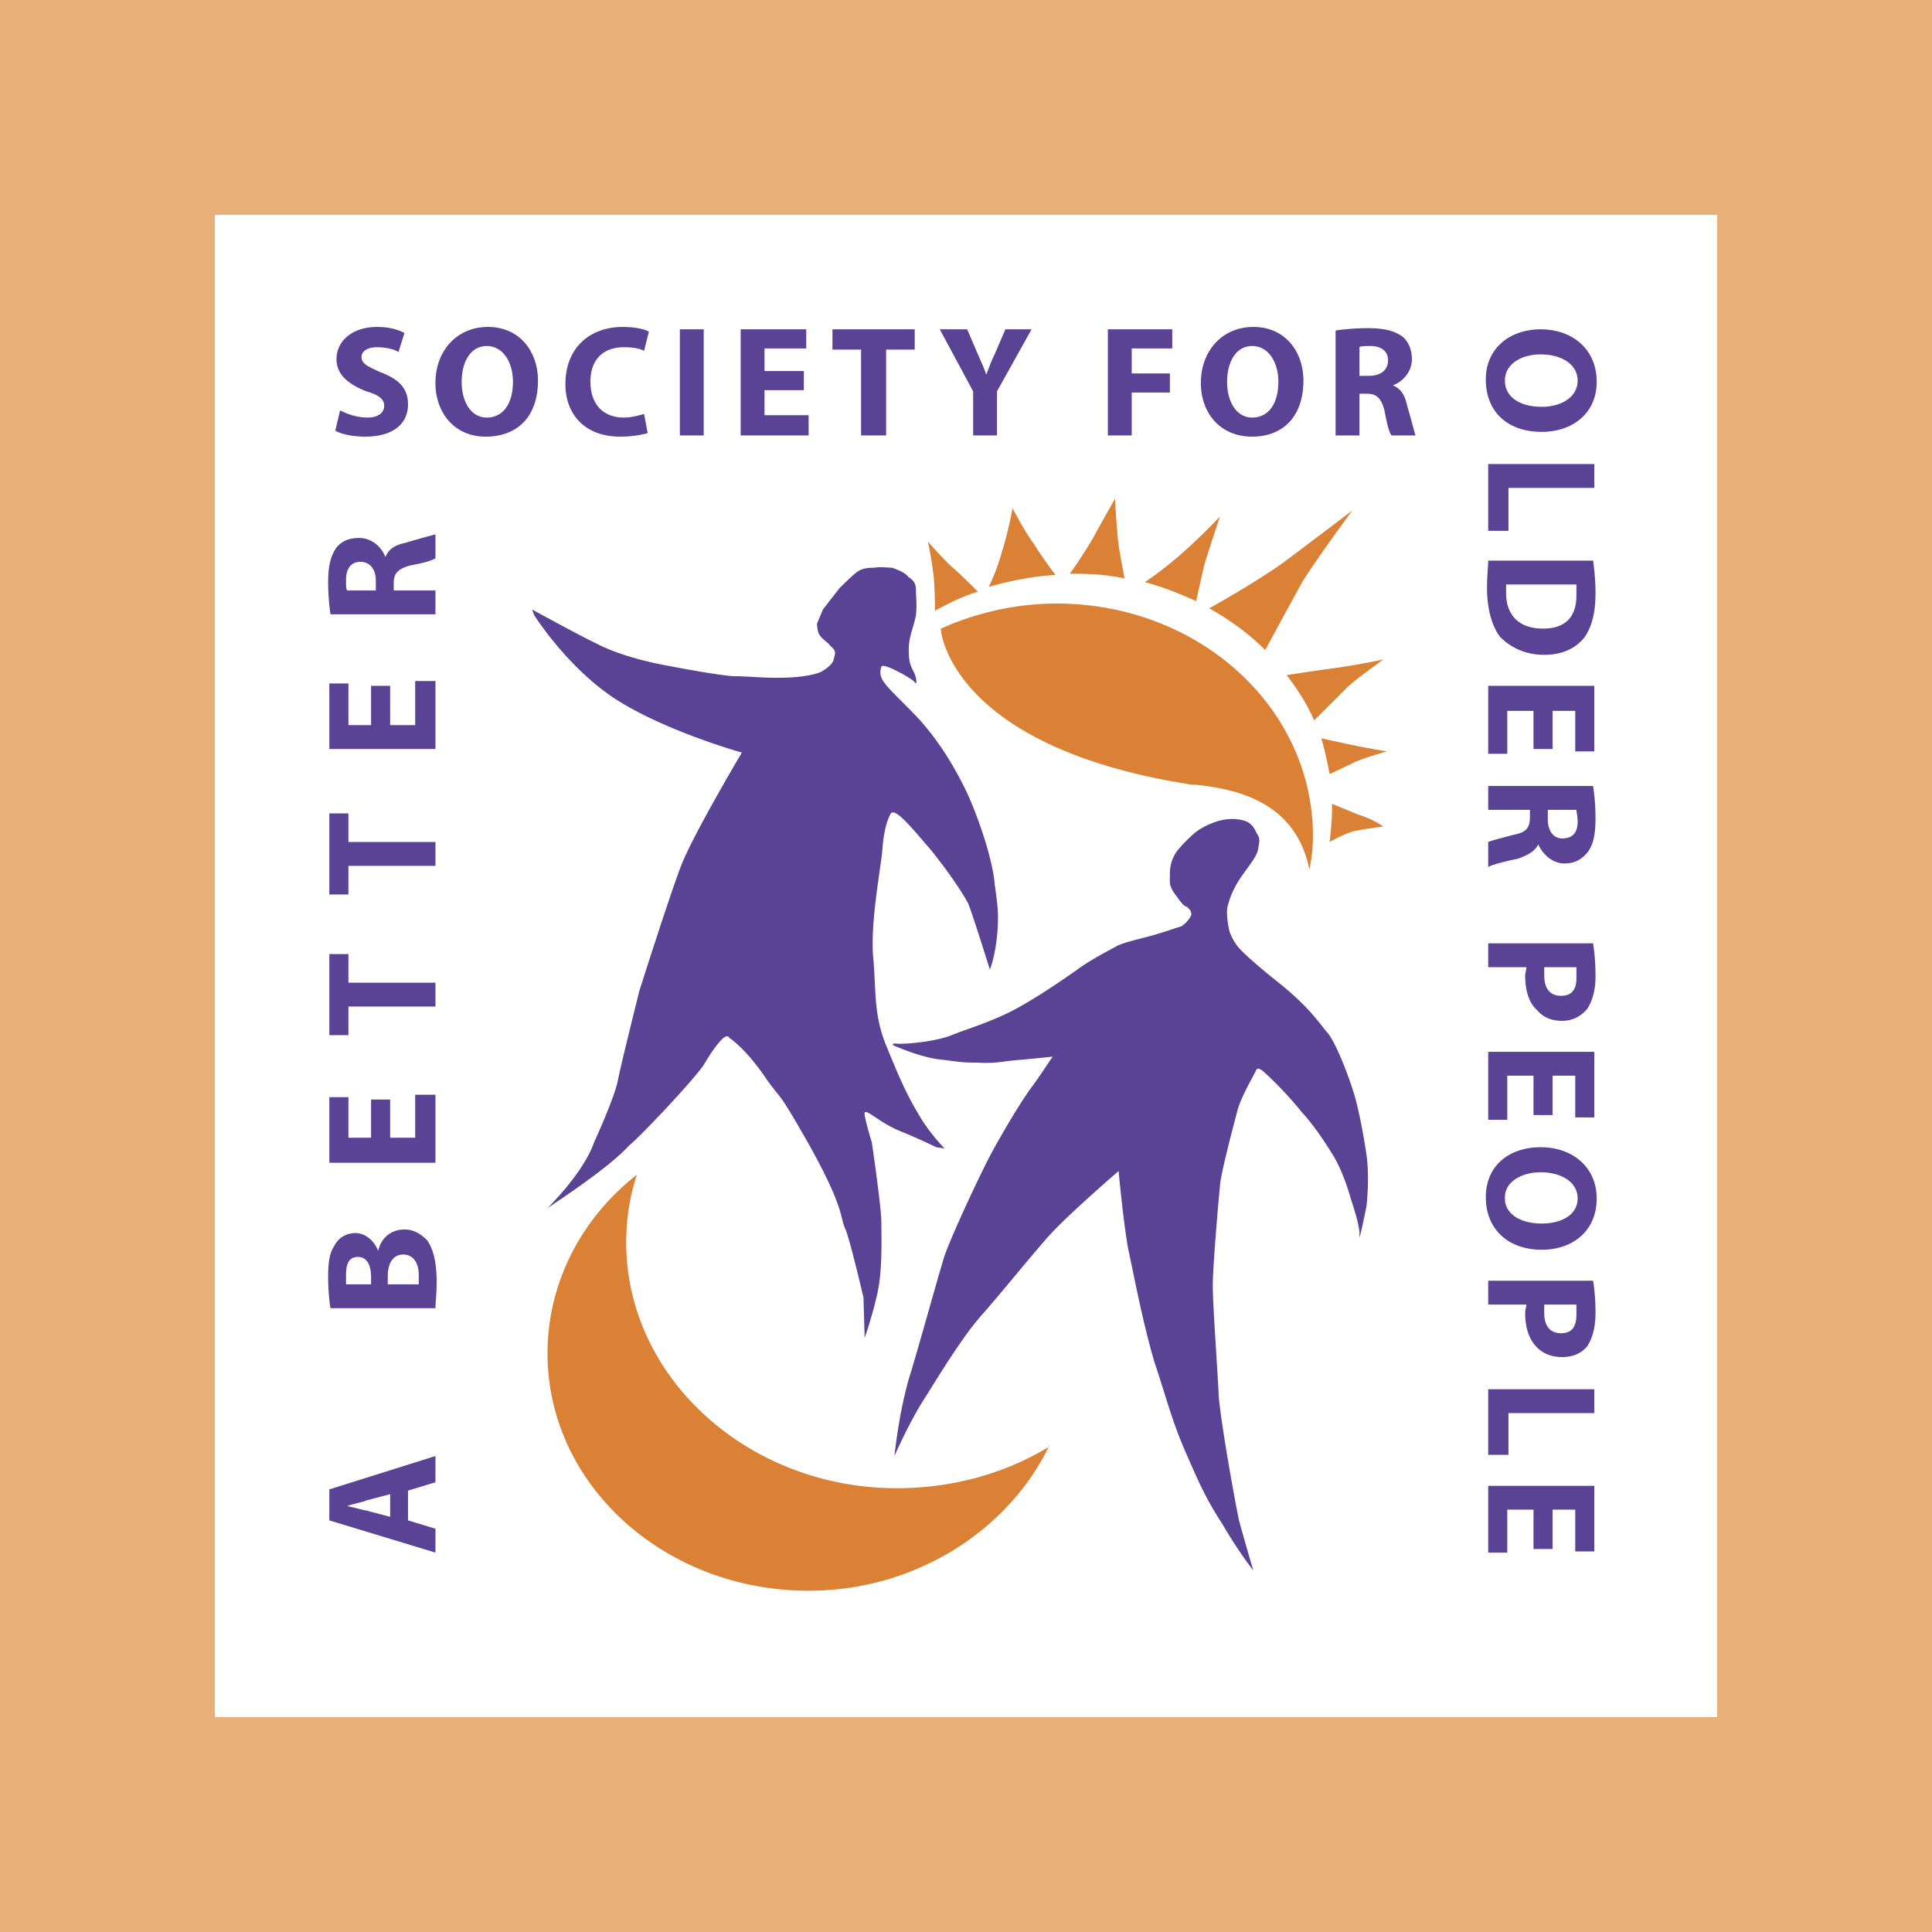 <svg xmlns="http://www.w3.org/2000/svg" width="2500" height="2500" viewBox="0 0 192.756 192.756"><g fill-rule="evenodd" clip-rule="evenodd"><path fill="#e8af7b" d="M0 0h192.756v192.756H0V0z"/><path fill="#fff" d="M21.439 21.439h149.877v149.877H21.439V21.439z"/><path d="M53.318 61.406s3.45 5.472 8.446 8.564c4.995 3.093 12.251 5.115 12.251 5.115s-4.877 8.208-6.066 11.301c-1.19 3.092-4.164 12.488-4.164 12.488s-1.903 7.613-2.14 8.922c-.239 1.309-1.666 4.641-2.38 6.186-1.07 3.094-4.639 6.543-4.639 6.543s6.066-3.926 8.088-6.186c1.428-1.189 6.543-6.662 7.495-8.09.833-1.426 1.784-2.734 2.26-2.854.357 0 .237.119.237.119s1.428.832 3.45 3.688c2.021 2.973 1.07.832 4.639 7.137 3.569 6.424 2.973 7.137 3.569 8.326.476 1.189 1.784 6.781 1.784 6.781l.12 4.043s.833-2.379 1.308-4.639.357-5.354.357-6.898c0-1.547-.951-7.971-.951-7.971s-.834-2.734-.714-2.975c.238-.355 1.545 1.072 3.687 1.904a56.81 56.81 0 0 1 3.45 1.547l.832.119s-1.546-1.547-2.617-3.449c-1.071-1.785-1.784-3.332-3.093-6.543-1.427-3.33-1.07-5.592-1.427-9.279-.238-3.688.833-8.92.951-10.705.119-1.665.476-2.854.833-3.45.476-.595 2.26 1.666 3.925 3.569 1.547 1.903 3.212 4.282 3.807 5.472.476 1.189 2.142 6.542 2.142 6.542s.477-1.07.713-3.33c.238-2.261 0-3.45-.236-5.234-.119-1.784-1.191-5.591-2.737-9.04-1.666-3.45-3.093-5.353-4.282-6.78-1.071-1.309-3.451-3.45-3.926-4.164-.595-.713-.477-1.308-.357-1.665.119-.476 3.092 1.189 3.331 1.546.237.356.237-.357-.119-1.071s-.476-.951-.476-2.259c0-1.19.476-2.142.713-3.332.119-1.07 0-1.903 0-2.617 0-.833-.594-1.07-.833-1.308-.237-.357-1.189-.714-1.545-.834-.357 0-1.19-.118-1.785 0-.476 0-1.189 0-1.784.477-.476.357-1.667 1.546-1.667 1.546l-1.665 2.141-.595 1.427s0 .239.12.833c.238.596.713.833 1.07 1.19.238.356.713.476.595 1.07-.119.595 0-.119-.119.476-.12.595-1.19 1.189-1.19 1.189s-.833.477-3.212.595-3.806-.119-5.353-.119c-1.427 0-6.898-1.071-6.898-1.071s-4.283-.714-7.138-2.26c-1.07-.476-6.305-3.332-6.305-3.332l.24.599z" fill="#5a4295"/><path d="M89.36 104.109c.476.119 3.806-.117 5.591-.832 1.784-.713 3.211-1.07 5.709-2.26 2.379-1.189 5.113-3.094 6.66-4.164 1.43-1.07 3.094-1.903 4.164-2.498 1.07-.476 2.498-.715 4.045-1.19s1.783-.594 2.26-.713c.477-.237.951-.833 1.07-1.189 0-.238 0-.357-.357-.714-.236-.237-.236.12-1.07-1.07-.832-1.07-.713-1.308-.713-2.26 0-.951.238-1.547.594-2.141.596-.833 1.666-1.784 1.666-1.784s.715-.714 2.021-1.19c1.191-.475 2.26-.475 3.094-.237.832.237 1.07.832 1.309 1.308.357.476.238.833.119 1.546s-.834 1.546-1.666 2.736-1.189 2.26-1.309 2.736c-.236.595-.119 1.666.119 2.735.475 1.309 1.189 1.903 1.309 2.022.238.238 1.189 1.19 4.043 3.45 2.857 2.379 3.689 3.807 4.521 4.758.832 1.07 2.141 4.52 2.617 6.186.477 1.664.953 4.283 1.189 5.947.238 1.785.119 3.807 0 4.996-.236 1.189-.713 3.449-.713 3.092 0-.355.117-.832-.834-3.686-.832-2.975-1.783-4.402-1.783-4.402s-1.547-2.615-3.094-4.283a37.393 37.393 0 0 0-3.926-4.162s-.355-.238-.475-.238c0 0-.119 0-.238.238 0 .119-1.309 2.26-1.785 3.807-.594 2.26-1.783 6.779-1.783 7.732-.119 1.07-.715 7.969-.715 9.873 0 2.021.477 8.326.596 11.062.238 2.854 1.664 10.705 2.021 12.369.477 1.785 1.428 4.998 1.428 4.998s-1.428-1.785-3.092-4.641c-1.785-2.736-2.498-4.52-3.807-7.492-1.309-3.094-1.666-4.76-2.975-8.686-1.189-4.043-2.021-8.564-2.617-11.299-.475-2.617-.951-7.732-.951-7.732s-5.115 4.4-7.018 6.541c-1.904 2.143-4.758 5.711-6.662 7.852-1.784 2.023-3.924 5.473-5.471 7.971-1.665 2.498-3.212 6.066-3.212 6.066s.476-4.758 1.666-8.447c1.071-3.566 2.499-8.803 3.331-11.537.952-2.617 3.925-8.922 4.998-10.824 1.07-1.904 2.734-4.758 3.924-6.305 1.189-1.666 1.902-2.855 1.902-2.734 0 0-2.26.236-3.686.354-1.428.121-2.023.359-3.926.24-1.785 0-1.903-.119-4.044-.357-2.023-.357-3.807-1.189-4.165-1.309-.236-.119-.236-.239.121-.239z" fill="#5a4295"/><path d="M104.705 144.316c-4.283 2.615-9.517 4.162-15.227 4.162-14.868 0-27.001-11.062-27.001-24.504 0-2.379.357-4.639 1.07-6.779-5.471 4.281-8.921 10.705-8.921 17.842 0 13.084 11.657 23.67 26.05 23.67 10.706 0 19.984-6.066 24.029-14.51v.119zM130.635 86.743c-1.307-6.423-6.66-7.97-11.299-8.445h-.357C93.522 74.373 93.761 61.646 93.88 62.715c3.45-1.545 7.375-2.498 11.538-2.498 14.154 0 25.574 10.348 25.574 23.195 0 1.072-.117 2.26-.357 3.331zM132.658 84.007c.119-1.07.238-2.26.238-3.45v-.356s1.189.476 2.617 1.071c1.545.476 2.496 1.189 2.496 1.189s-1.9.238-2.973.477c-1.188.355-2.378 1.069-2.378 1.069zM132.658 77.227c-.238-1.189-.477-2.378-.832-3.568 0 0 1.07.238 2.734.595 1.666.357 3.807.714 3.807.714s-2.141.595-3.211 1.07c-1.189.594-2.498 1.189-2.498 1.189zM131.111 71.875c-.713-1.666-1.664-3.094-2.736-4.521 0 0 3.094-.476 4.879-.714 1.783-.237 4.756-.832 4.756-.832s-2.854 2.021-3.686 2.854l-3.213 3.213zM126.234 64.856c-1.547-1.546-3.449-2.974-5.59-4.163 0 0 4.52-2.498 7.494-4.64 2.854-2.14 6.779-5.114 6.779-5.114s-3.688 4.996-4.996 7.138a849.774 849.774 0 0 0-3.687 6.779zM119.336 59.979c-1.547-.714-3.33-1.428-5.115-1.903 0 0 1.666-1.071 3.688-2.855s3.807-3.688 3.807-3.688-1.07 3.212-1.547 4.758c-.358 1.546-.833 3.688-.833 3.688zM112.199 57.719c-1.547-.357-3.211-.476-4.996-.476h-.477s.834-1.071 2.262-3.45c1.307-2.379 2.26-4.044 2.26-4.044s.117 2.617.355 4.64c.12.832.596 3.33.596 3.33zM105.299 57.362c-2.26.119-4.52.595-6.66 1.189 0 0 .713-1.309 1.309-3.449.713-2.26 1.07-4.401 1.07-4.401s1.307 2.498 2.141 3.569c.712 1.188 2.14 3.092 2.14 3.092zM95.069 56.647c.714.596 2.499 2.38 2.499 2.38-1.547.475-2.975 1.189-4.284 1.903 0 0 0-2.022-.119-3.331-.238-2.022-.594-3.569-.594-3.569s1.785 2.023 2.498 2.617z" fill="#db8135"/><path d="M33.929 40.947c.713.356 1.665.713 2.736.713s1.666-.476 1.666-1.189c0-.595-.477-1.07-1.785-1.427-1.784-.713-2.974-1.665-2.974-3.211 0-1.784 1.546-3.212 4.045-3.212 1.189 0 2.022.238 2.736.595l-.595 1.903c-.357-.238-1.19-.476-2.141-.476-1.071 0-1.547.476-1.547.952 0 .714.595.952 1.903 1.547 1.903.713 2.736 1.665 2.736 3.211 0 1.785-1.309 3.211-4.282 3.211-1.19 0-2.379-.238-2.975-.595l.477-2.022zM48.56 41.661c-1.546 0-2.499-1.546-2.499-3.568 0-1.903.834-3.568 2.499-3.568s2.617 1.665 2.617 3.568c0 2.14-.952 3.568-2.617 3.568zm-.12 1.903c3.213 0 5.234-2.022 5.234-5.591 0-2.855-1.784-5.353-4.996-5.353-3.093 0-5.234 2.379-5.234 5.59.001 2.975 1.904 5.354 4.996 5.354zM64.618 43.207c-.356.119-1.427.357-2.735.357-3.568 0-5.472-2.26-5.472-5.233 0-3.688 2.498-5.71 5.71-5.71 1.308 0 2.26.238 2.617.476L64.261 35c-.476-.237-1.071-.357-2.022-.357-1.903 0-3.33 1.071-3.33 3.45 0 2.141 1.189 3.568 3.33 3.568.833 0 1.547-.238 2.022-.357l.357 1.903zM67.83 32.858h2.379v10.587H67.83V32.858zM80.201 38.925h-3.926v2.498h4.401v2.022h-6.78V32.858h6.542v1.904h-4.163v2.259h3.926v1.904zM85.91 34.88h-2.855v-2.022h8.208v2.022h-2.855v8.565H85.91V34.88zM97.092 43.445v-4.401l-3.331-6.186h2.736l1.071 2.499c.355.832.594 1.308.832 2.022.238-.596.475-1.31.834-2.022l1.07-2.499h2.615l-3.449 6.186v4.401h-2.378zM110.533 32.858h6.424v1.904h-4.045v2.498h3.807v1.903h-3.807v4.282h-2.379V32.858zM124.926 41.661c-1.547 0-2.498-1.546-2.498-3.568 0-1.903.832-3.568 2.498-3.568s2.617 1.665 2.617 3.568c0 2.14-.951 3.568-2.617 3.568zm0 1.903c3.092 0 5.115-2.022 5.115-5.591 0-2.855-1.783-5.353-4.996-5.353-3.092 0-5.234 2.379-5.234 5.59 0 2.975 1.904 5.354 5.115 5.354zM135.633 34.642c.117-.118.477-.118 1.07-.118 1.07 0 1.783.476 1.783 1.427 0 .952-.713 1.547-1.902 1.547h-.951v-2.856zm-2.379 8.803h2.379v-4.163h.713c.951 0 1.428.357 1.783 1.666.238 1.308.477 2.26.715 2.498h2.379c-.119-.357-.475-1.784-.832-2.974-.238-1.07-.596-1.666-1.428-2.022.951-.356 1.902-1.308 1.902-2.616 0-.952-.355-1.784-.951-2.261-.832-.595-1.904-.832-3.449-.832-1.309 0-2.498.119-3.211.237v10.467zM38.925 151.334l-2.26-.596c-.595-.119-1.428-.355-2.023-.475.595-.238 1.428-.357 2.023-.596l2.26-.594v2.261zm1.784-2.617l2.736-.832v-2.617l-10.587 3.33v3.092l10.587 3.213v-2.379l-2.736-.834v-2.973zM34.524 128.139v-.953c0-1.189.356-1.783 1.189-1.783.833 0 1.308.713 1.308 2.021v.715h-2.497zm8.921 2.379c0-.477.119-1.428.119-2.617 0-2.023-.357-3.33-.952-4.164-.595-.596-1.308-1.07-2.259-1.07-1.428 0-2.379.951-2.617 2.141-.476-1.189-1.428-1.783-2.261-1.783-1.07 0-1.784.594-2.142 1.309-.476.713-.594 1.664-.594 3.092 0 1.189.119 2.498.237 3.094h10.469v-.002zm-4.758-2.379v-.834c0-1.189.476-2.141 1.546-2.141 1.071 0 1.547.951 1.547 2.021v.953h-3.093v.001zM38.925 109.701v3.807h2.498v-4.283h2.022v6.781H32.858v-6.543h1.904v4.045h2.259v-3.807h1.904zM34.762 100.422v2.855h-1.904v-8.088h1.904v2.854h8.683v2.379h-8.683zM34.762 86.387v2.854h-1.904v-8.089h1.904v2.855h8.683v2.38h-8.683zM38.925 68.424v3.926h2.498v-4.4h2.022v6.779H32.858v-6.542h1.904v4.163h2.259v-3.926h1.904zM34.642 58.909c-.118-.119-.118-.476-.118-1.071 0-1.07.476-1.785 1.427-1.785.952 0 1.547.715 1.547 1.904v.952h-2.856zm8.803 2.379v-2.379h-4.163v-.714c0-.952.357-1.427 1.666-1.784 1.308-.239 2.141-.476 2.498-.714v-2.379c-.477.119-1.784.476-2.974.832-1.071.239-1.666.596-2.022 1.428-.356-.952-1.308-1.904-2.616-1.904-1.07 0-1.784.357-2.261.952-.595.832-.833 1.903-.833 3.45 0 1.308.119 2.497.237 3.211h10.468v.001zM150.145 37.973c0-1.665 1.664-2.616 3.568-2.616 2.021 0 3.688.951 3.688 2.616 0 1.666-1.666 2.617-3.568 2.617-2.144 0-3.688-.951-3.688-2.617zm-1.905-.119c0 3.212 2.141 5.234 5.592 5.234 2.973 0 5.471-1.784 5.471-4.996 0-3.212-2.379-5.234-5.59-5.234-3.094 0-5.473 1.904-5.473 4.996zM159.064 46.299v2.38H150.5v4.282h-2.021v-6.662h10.585zM157.281 58.314v1.07c0 2.141-1.07 3.331-3.33 3.331-2.498 0-3.688-1.427-3.688-3.568v-.833h7.018zm-8.802-2.379c0 .595-.119 1.427-.119 2.735 0 2.022.477 3.807 1.309 4.877.951.952 2.379 1.785 4.4 1.785 1.904 0 3.213-.714 4.045-1.785.713-1.07 1.07-2.378 1.07-4.4 0-1.19-.119-2.379-.238-3.212h-10.467zM152.998 74.729v-3.807h-2.617v4.284h-1.902v-6.782h10.585v6.543h-1.902v-4.045h-2.26v3.807h-1.904zM157.281 80.796c0 .237.119.594.119 1.189 0 1.07-.477 1.666-1.547 1.666-.834 0-1.428-.714-1.428-1.903v-.952h2.856zm-8.802-2.379v2.379h4.162v.713c0 1.071-.355 1.546-1.664 1.785-1.309.357-2.26.595-2.498.714v2.499c.357-.238 1.785-.596 2.975-.834.951-.356 1.664-.713 2.021-1.427.357.833 1.309 1.903 2.617 1.903.951 0 1.664-.356 2.26-1.07.594-.713.832-1.784.832-3.449a22.24 22.24 0 0 0-.238-3.212h-10.467v-.001zM157.281 96.498v1.07c0 1.189-.477 1.783-1.547 1.783s-1.666-.713-1.666-2.021v-.832h3.213zm-8.802-2.381v2.381h3.807c0 .236-.119.594-.119.832 0 1.428.357 2.736 1.189 3.449.596.715 1.428 1.07 2.498 1.07s1.902-.475 2.498-1.189c.475-.713.832-1.785.832-3.211 0-1.547-.119-2.499-.238-3.333h-10.467v.001zM152.998 111.248v-3.926h-2.617v4.401h-1.902v-6.78h10.585v6.541h-1.902v-4.162h-2.26v3.926h-1.904zM150.145 119.455c0-1.547 1.664-2.498 3.568-2.498 2.021 0 3.688.951 3.688 2.615 0 1.666-1.666 2.5-3.568 2.5-2.143 0-3.688-.951-3.688-2.5v-.117zm-1.905 0c0 3.092 2.141 5.232 5.592 5.232 2.973 0 5.471-1.783 5.471-5.115 0-3.092-2.379-5.113-5.59-5.113-3.094 0-5.473 1.783-5.473 4.996zM157.281 130.16v.951c0 1.309-.477 1.904-1.547 1.904s-1.666-.715-1.666-2.023v-.832h3.213zm-8.802-2.379v2.379h3.807c0 .238-.119.475-.119.832 0 1.428.357 2.617 1.189 3.449.596.596 1.428.953 2.498.953s1.902-.357 2.498-1.07c.475-.715.832-1.785.832-3.332 0-1.426-.119-2.498-.238-3.211h-10.467zM159.064 138.605v2.379H150.5v4.164h-2.021v-6.543h10.585zM152.998 154.545v-3.926h-2.617v4.283h-1.902v-6.662h10.585v6.543h-1.902v-4.164h-2.26v3.926h-1.904z" fill="#5a4295"/></g></svg>